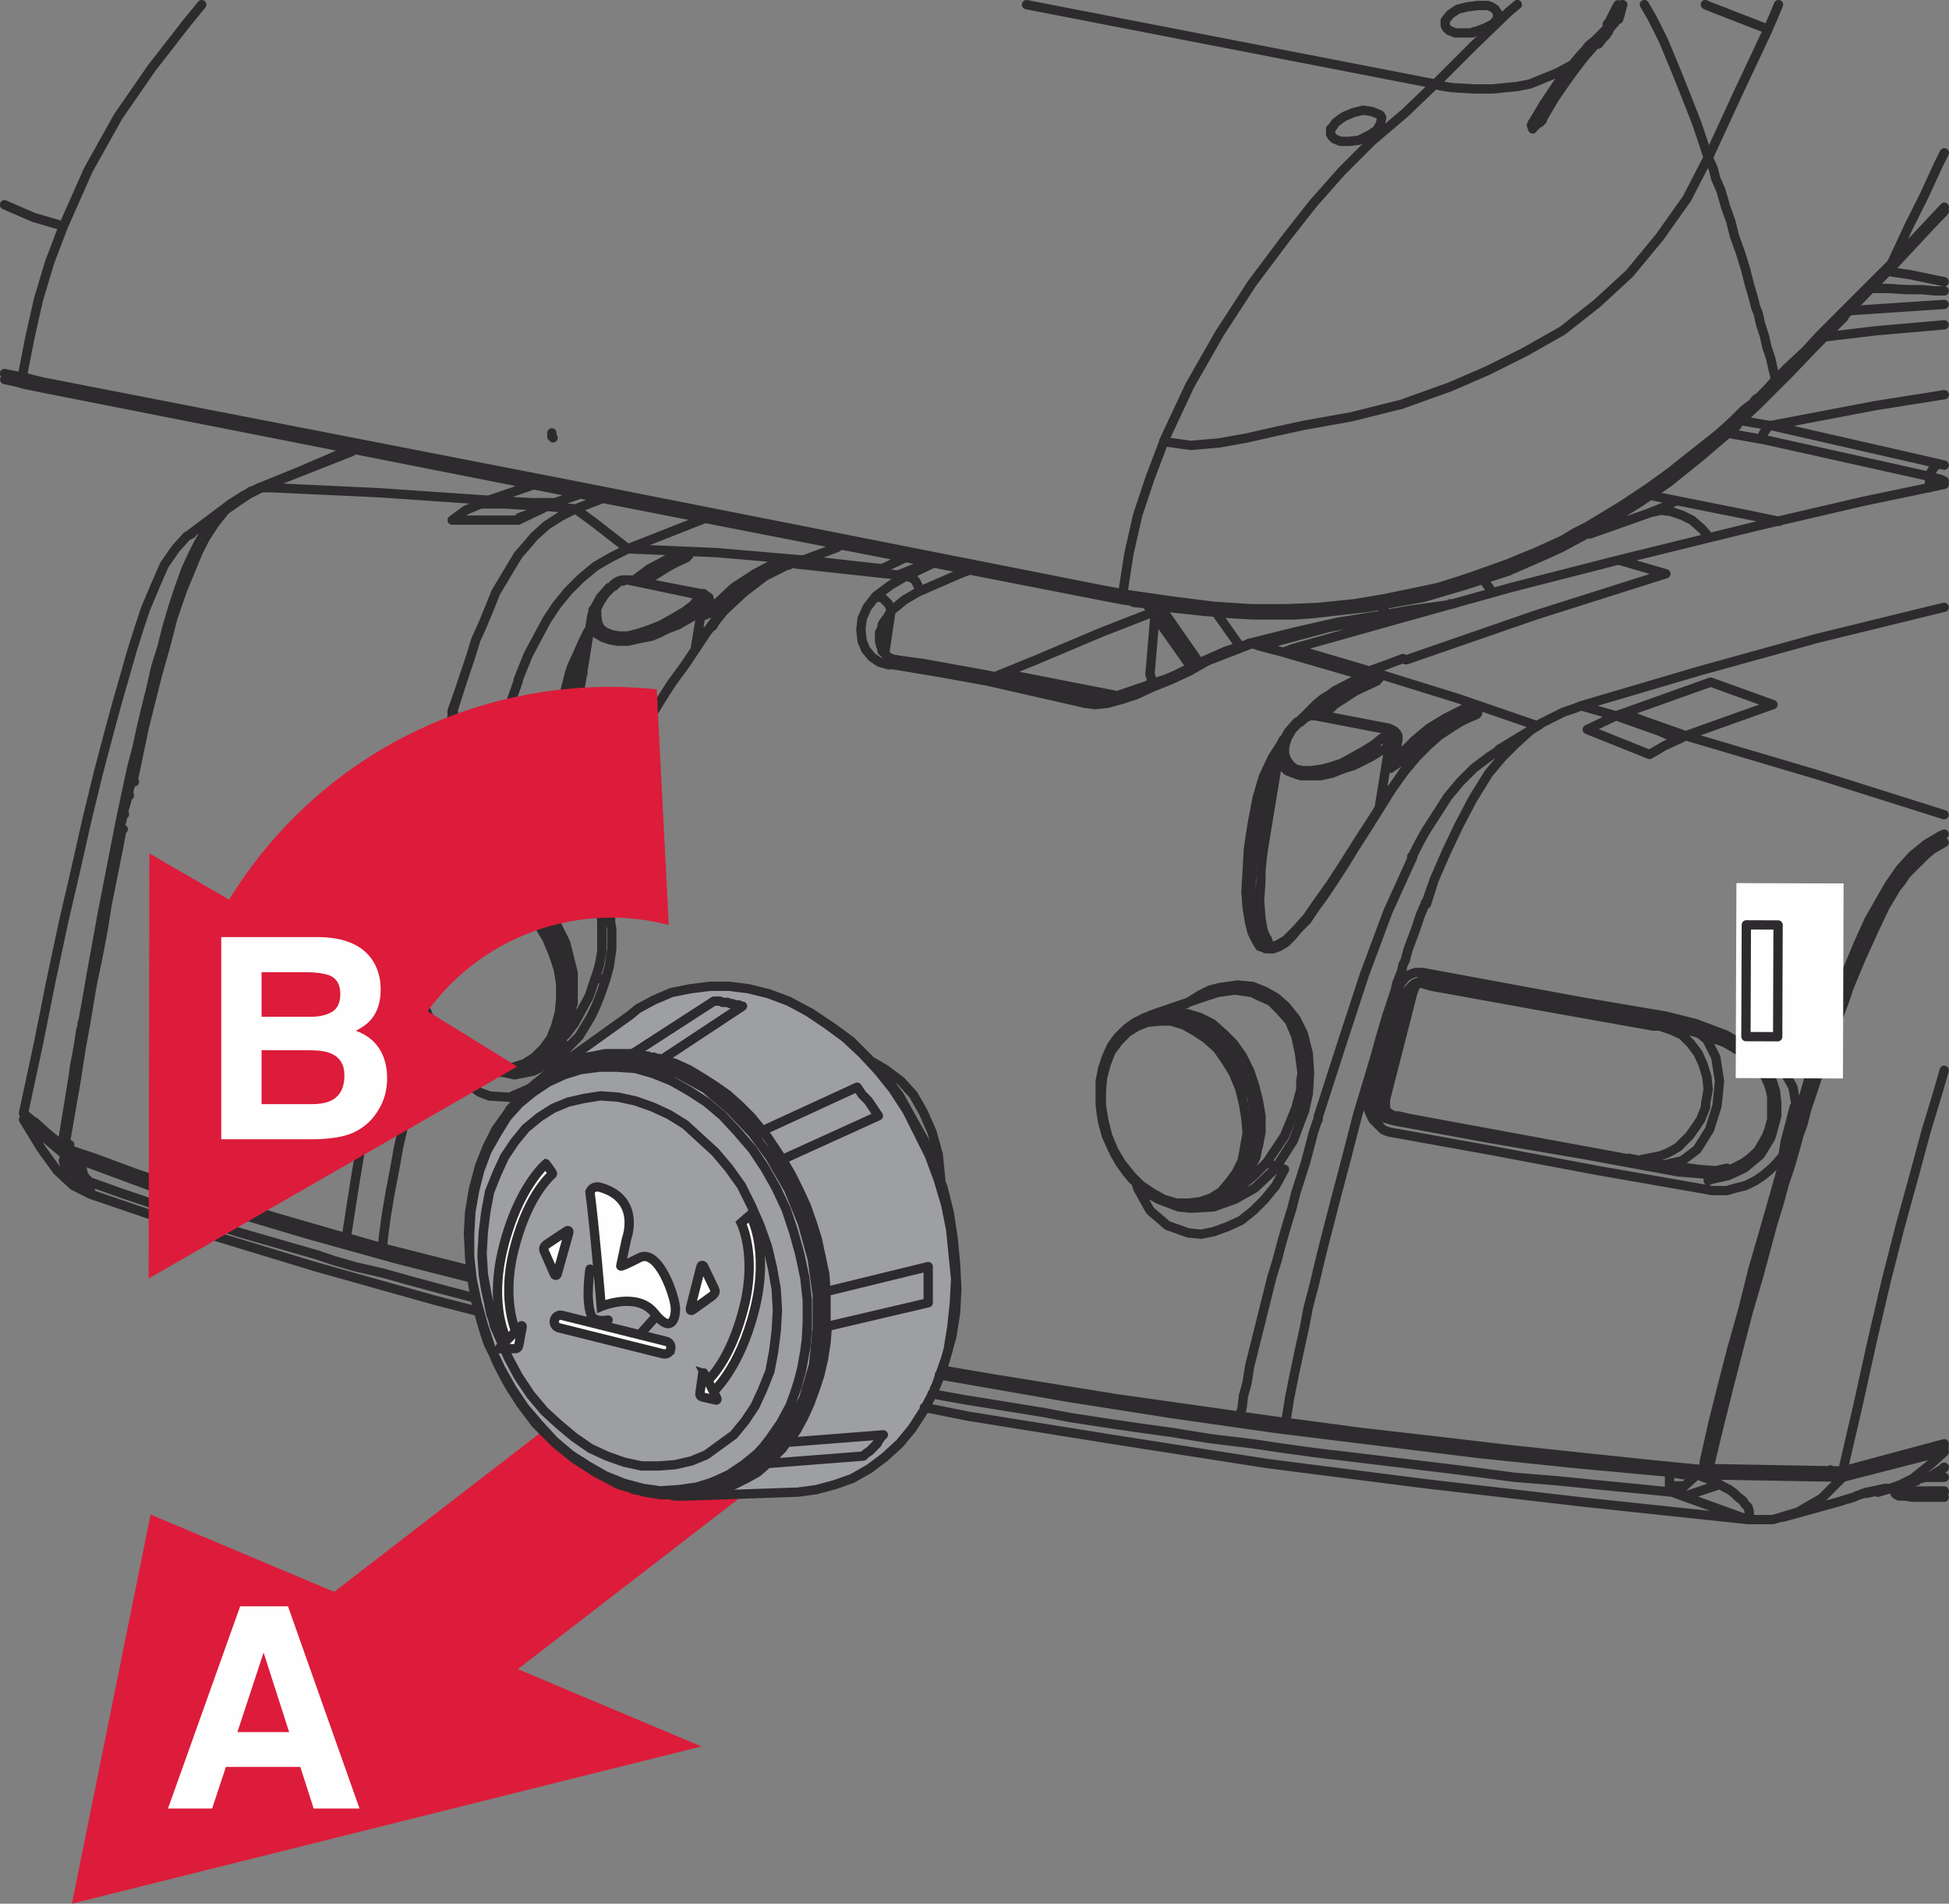 <?xml version="1.0" encoding="UTF-8"?>
<!DOCTYPE svg PUBLIC "-//W3C//DTD SVG 1.1//EN" "http://www.w3.org/Graphics/SVG/1.1/DTD/svg11.dtd">
<!-- Creator: CorelDRAW 2017 -->
<svg xmlns="http://www.w3.org/2000/svg" xml:space="preserve" width="23.844mm" height="23.287mm" version="1.1" style="shape-rendering:geometricPrecision; text-rendering:geometricPrecision; image-rendering:optimizeQuality; fill-rule:evenodd; clip-rule:evenodd"
viewBox="0 0 1476.28 1441.8"
 xmlns:xlink="http://www.w3.org/1999/xlink">
 <rect x="0" y="0" width="1476.28" height="1441.8" fill="#808080" stroke="none"/>
 <defs>
  <style type="text/css">
   <![CDATA[
    .str2 {stroke:#2D2B2D;stroke-width:7.05;stroke-miterlimit:3.864}
    .str1 {stroke:#2D2B2D;stroke-width:7.05;stroke-miterlimit:4}
    .str3 {stroke:#2D2B2D;stroke-width:7.05;stroke-linecap:round;stroke-miterlimit:3.864}
    .str0 {stroke:#2D2B2D;stroke-width:7.05;stroke-linecap:round;stroke-linejoin:round;stroke-miterlimit:10}
    .str4 {stroke:#2D2B2D;stroke-width:7.05;stroke-linecap:round;stroke-linejoin:round;stroke-miterlimit:4}
    .fil2 {fill:none;fill-rule:nonzero}
    .fil3 {fill:#FEFEFE;fill-rule:nonzero}
    .fil1 {fill:#9E9FA1;fill-rule:nonzero}
    .fil0 {fill:#DC1C3A;fill-rule:nonzero}
   ]]>
  </style>
 </defs>
 <g id="Слой_x0020_1">
  <polygon class="fil0" points="253.13,1205.62 521.35,998.71 660.41,1057.24 392.22,1264.15 531.3,1322.71 54.45,1441.8 114.05,1147.08 "/>
  <path class="fil1" d="M483.21 763.96c-124.75,87.76 -149.42,127.23 -117.03,239.74 48.21,130.94 137.23,128.26 161.41,128.37 24.13,0.09 99.1,-1.62 117.95,-12.28 92.9,-46.02 86.32,-183.38 65.75,-229.42 -36.2,-93.77 -104.43,-132.43 -133.24,-138.16 -28.77,-5.79 -37.74,-8.61 -69.37,-0.5 -7.45,1.9 -25.47,12.25 -25.47,12.25z"/>
  <path class="fil2 str0" d="M1075.96 744.16l1.86 0.92 6.62 1.9 10.38 1.86m344.49 384.18l-0.92 -0.96 -0.96 -0.94 0 -0.93 0 -0.97 0 -0.93m0 0l-0.94 0.93 -0.94 0 0 0.97m-149.13 -348.28l6.61 5.66 6.6 13.19 2.84 17.97 -1.89 18.85 -5.66 17.93 -9.44 15.09 -11.34 8.51 -12.25 2.82m11.31 1.89l13.22 1.86 13.21 0.97 8.49 -1.9m-69.85 -6.6l3.78 0.96m-183.11 -33.98l12.28 2.8m194.42 33.07l-3.76 0.94m-97.22 -332.2l-60.42 -20.77 -67.01 -20.8m-324.66 387.94l0 -2.84 -1.9 -18.87 -4.72 -16.99 -6.62 -15.11 -7.53 -13.19 -9.44 -10.38 -11.32 -8.52 -11.33 -6.62m201.01 92.53l0.96 3.76 9.44 16.99 13.21 11.32 16.04 5.68m87.78 -92.5l2.84 -13.21 0.94 -15.09 -0.94 -15.09 -3.78 -15.11 -5.66 -11.34 -7.55 -9.41 -7.56 -6.62 -8.49 -4.74 -9.42 -3.76 -11.36 -0.96 -6.58 0.96 -6.62 0.94 -7.55 1.9 -7.54 3.76 -7.55 4.72 -2.82 1.9m73.59 -200.1l-1.88 3.78m62.32 -51.9l-21.71 11.29 -3.8 2.86 -4.72 2.84 -4.7 3.73 -3.8 3.78 -3.75 3.8 -6.62 6.58m76.47 25.51l-0.97 -2.84 -1.88 -0.97m-54.76 -26.41l8.52 -8.47 16 -10.42 16.08 -7.52m267.09 369.94l0.96 0 9.44 -4.69m0 0l3.78 -2.84m-364.32 -167.05l0.93 2.84m-12.25 167.05l0.92 -2.84 3.78 -10.4 1.9 -10.35 0 -12.28 -1.9 -11.31 -2.82 -11.34 -3.78 -11.31 -5.65 -11.34 -6.62 -9.44 -7.56 -7.56 -8.48 -7.53 -9.44 -4.74 -9.45 -2.86 -9.44 -1.83 -8.49 0.94 -9.44 1.85 -0.94 0.94m88.72 110.46l-10.4 10.38 -10.38 8.52 -1.9 0m-20.75 -145.38l5.65 -1.86 13.22 -1.9 6.61 0.92 6.62 0.98 5.64 2.79 8.49 3.78 6.62 6.62 7.53 8.49 4.74 11.31 2.82 13.24 1.93 15.09 -0.98 5.68 0 6.58 -1.88 6.64 -1.88 7.52m95.34 -96.26l-0.94 0 -4.74 1.88 -4.72 4.74 -1.9 3.76m-98.16 131.18l-16.03 15.11 -15.11 8.49 -16.04 5.68 -16.05 0.92 -2.84 -0.92m67.97 -340.73l-1.9 2.82 -5.66 13.21 -4.72 17 -2.84 13.21 -2.82 16.05 -0.96 13.24 -0.92 5.63m104.78 -56.61l0.92 0m-84.94 -29.29l0 0.97 0 2.84 0 2.82 1.88 4.7 3.8 3.8 4.69 1.88 5.66 1.9 6.62 0 8.48 0 8.52 -1.9 9.44 -3.73 6.62 -1.94 5.65 -2.8 7.53 -3.78 4.74 -2.84 2.82 -1.9 2.84 -0.93 1.88 -1.9 1.88 -0.9m-82.1 -0.96l-0.93 2.82m83.04 -1.86l-7.51 46.22m-60.44 -64.19l-0.93 0 -0.94 0.98m127.43 -7.56l-0.96 4.72m-52.86 27.37l0 2.82 -2.8 6.64m2.8 -19.83l1.9 -0.97 0.93 -0.93m-8.49 -7.56l0.96 -0.96 0.92 0m-55.67 -9.42l0.96 -0.93 0.94 0m-613.5 114.19l0.93 -0.94 10.38 -5.63 9.44 -3.8 9.46 -0.93 8.49 0.93 9.44 2.84 9.44 5.66 2.82 2.82 2.84 3.78 2.84 3.8 4.72 7.53 2.84 7.55 0.94 1.88 0.93 3.76 1.88 7.55 0 5.68 0.93 5.66 0 6.62 0 3.78 0 4.7 -1.88 13.24 -2.82 10.37m-87.81 87.76l-7.53 -2.82 -6.59 -4.72 -6.62 -6.62 -4.7 -8.48 -3.82 -9.44 -1.86 -4.74m61.36 31.14l-15.12 6.62 -15.11 -0.96m58.54 -35.84l-13.22 18.87m183.11 -387.91l0.93 0 0 0.93 -1.89 0.96m-10.36 -0.96l1.86 -0.93 2.86 0m-53.82 32.08l1.9 1.9m-20.75 -36.83l-14.17 6.62 -13.21 8.48 -3.78 3.8m-8.47 -1.89l11.31 -8.48 17.93 -9.46m-64.19 56.64l0.96 -0.96m34.93 83.06l-4.72 8.47 -2.84 3.8 -2.82 3.76 -2.84 3.76 -1.9 3.8 -2.84 3.78 -4.69 5.68 -4.72 5.66 -2.84 2.82 -1.9 1.88 -3.78 3.78 -4.72 4.74 -1.88 0.9 -1.88 0.96 -1.88 0.98 -1.9 0 -2.84 0 -1.9 0 -1.88 -0.98 -0.94 -2.82 -1.88 -0.94 -0.94 -4.69 -1.9 -4.74 0 -4.69 -0.96 -5.7 0 -7.51 0 -7.58 0.96 -13.19 0.94 -10.42 1.9 -8.48 0.94 -6.62 3.75 -15.09 2.84 -11.31 1.9 -5.68 4.72 -10.35 3.78 -8.52 3.76 -7.53m542.71 66.07l-0.94 0 -0.92 0m48.12 -29.29l-4.72 2.84 -3.78 1.9 -6.59 2.82 -6.62 3.8 -3.78 2.84 -4.72 3.73 -3.8 2.84 -4.7 3.8 -1.9 1.88m40.61 -26.45l-0.94 4.74m83.05 21.71l0.93 0 -0.93 -0.94 -0.94 -0.94 -0.94 0 -0.96 0 -0.94 0 -1.88 0 -0.94 0.94m-68.91 -24.53l0.96 0 0.94 0m-131.2 -14.2l0 -0.93 1.88 0 0.96 0m-85.88 28.35l-0.96 0 -1.9 0 -1.86 0.93 -1.9 2.8m219.93 -16.95l-0.96 -0.98 -0.94 0 0 -0.94 -0.96 0 -0.94 0 -0.93 0 -0.94 0.94 -1.88 0m-88.75 -27.37l1.9 0 0.96 0m-275.6 16.05l1.88 -2.84 1.88 -0.94 1.9 0m269.94 -12.28l40.56 -10.37 40.61 -7.56 42.46 -7.56 16.99 -2.79m-422.84 19.81l0.94 -0.93 0 -0.96 0.93 -1.9 0 -1.86 0.97 -1.9 2.84 -3.78 2.82 -4.7m0 0l-4.72 32.08m-236.9 267.11l0.94 -1.9 0 -11.36 0 -12.25 -2.84 -11.31 -2.84 -11.32 -5.63 -11.36 -5.68 -9.42 -7.56 -9.45 -8.47 -7.52 -8.5 -5.7 -9.44 -3.78 -9.44 -2.79 -9.45 0 -8.48 1.86 -6.62 2.82m50.98 -17.94l3.78 -1.83 8.48 -0.96 8.49 0 8.5 2.79 3.78 2.87 4.72 2.82 7.53 9.44 3.78 6.62 2.84 7.55 2.82 8.48 0.96 9.45 0 22.65 -1.88 10.35 -2.84 9.45m-69.85 71.75l8.5 1.88 14.17 -2.82 13.19 -6.64 12.28 -10.35m267.11 -346.42l30.21 -13.19 7.53 -2.87m-306.75 117.06l-0.94 3.78 -0.94 6.62 -0.93 6.58 0 0.96m19.81 -77.41l-1.88 3.8 -4.72 12.28 -3.78 10.4 -2.84 10.38 -1.88 12.25 -1.9 6.62m99.12 -53.82l4.69 -28.29m-83.04 3.73l0 3.8 0 2.84 0.93 1.86 2.84 4.76 4.72 2.84 5.66 1.86 5.68 0.94 7.53 0 8.49 -1.9 9.46 -1.88 6.59 -2.82 5.66 -2.84 7.56 -2.82 6.61 -3.8 6.6 -3.78 4.69 -2.8m-82.1 -0.98l0 0.98 0 0.94m12.28 -17.94l0.94 -0.98 0.93 0m244.46 -18.85l-21.71 10.38m-146.3 37.76l2.84 -4.74m48.14 -40.56l-0.96 1.9m882.91 -78.61l-3.24 -0.72m-128.37 -29.22l79.29 -15.11 52.32 -8.29m-931.97 161.2l-0.96 0 -0.94 -0.93 -0.94 0 0 -0.96m-0.92 1.89l0 0.94 -2.86 4.7m-2.84 -16.04l-0.93 0 -0.94 0.96m8.49 6.6l-0.92 0.94 -1.9 0.96m-57.57 -19.83l-0.94 0 -0.96 0m35.87 -15.09l-5.66 2.84 -5.66 2.8 -5.65 3.78 -4.74 3.78 -5.66 2.84m27.37 -16.03l0 1.88m-46.24 16.05l0.94 0 0.94 0m130.24 -14.2l-0.92 -0.9 -0.97 0 -0.93 0.9 -0.94 0 -1.88 0.98 -0.97 0m-70.77 -6.62l-0.96 0m0 0l-0.93 0 -0.97 0 -0.93 0 -1.86 0.94 -0.96 0.96 -0.97 0 -0.93 0m806.98 -105.72l22.65 3.78m-921.19 58.49l17.01 -5.66m-34 -7.55l-33.03 11.36m-170.81 -10.4l67.02 -26.43 2.82 -1.88m-155.73 185.94l4.72 -20.77 4.69 -15.11 3.8 -15.11 4.72 -16.01 4.72 -14.2 4.72 -13.22 5.66 -12.27 3.78 -7.52 3.78 -6.62 1.9 -2.82 2.82 -4.74 3.78 -4.7 4.72 -4.74 3.78 -3.78 3.78 -2.84m19.81 -11.29l0.93 0 2.87 -0.94m1262.84 0l0.92 -8.49m10.8 3.26l-3.24 -1.39 -7.56 -1.88m-153.83 -33.03l26.43 4.69m-1138.28 36.83l-0.94 0.94m510.63 685.21l26.43 4.72 29.27 4.72 29.22 4.74 19.83 3.76 24.55 3.78 25.47 3.78 27.39 3.78 29.27 4.74 31.14 3.73 25.47 3.78 20.77 2.84 15.11 1.9m285.96 14.15l0.93 -3.78m88.72 4.72l0.94 -3.78m-376.56 -31.15l0 2.84m252.91 25.47l-0.92 2.84m210.87 -13.67l-9.84 8.95 -14.15 11.34 -9.46 4.69 -10.38 3.78m0 -0.94l0.94 0 -0.94 0 -0.93 0m-29.27 -11.31l0 -2.84m-106.63 0l0 2.84m-350.18 -42.49l0 2.84m530.84 42.44l-7.96 0 -6.59 0m-1216.61 -167.96l11.32 3.75 16.05 4.72 20.75 4.74 23.61 6.58 24.52 6.62 21.71 5.68m-66.08 -33.98l0 -2.82m-52.83 -11.32l0.93 -2.84m-170.85 -51.92l0.96 -2.84m-17.93 -3.78l0 -2.84m-0.94 -3.74l-0.93 5.64m864.53 39.64l8.49 -3.78 7.55 -5.63 5.66 -6.62 5.68 -8.52 3.76 -10.37 1.88 -10.36 0.96 -11.36 0 -11.34 -1.88 -12.23 -3.8 -11.36 -4.7 -11.31 -6.62 -9.44 -6.62 -9.44 -8.48 -7.56 -8.49 -6.59 -9.45 -4.74 -9.42 -2.84m0 0l-9.45 -0.96 -8.48 0.96m-475.7 41.54l7.53 -3.78 7.56 -5.68 6.62 -6.58 4.72 -8.52 3.76 -10.35 2.84 -10.4 0.94 -11.34 -0.94 -11.32 -1.9 -12.27 -3.75 -11.34 -4.74 -11.32 -5.66 -9.44 -7.53 -9.45 -8.49 -7.53 -8.49 -6.62 -8.5 -4.72 -9.44 -2.84m0 0l-9.45 -0.93 -9.42 0.93m167.07 466.28l7.56 -0.96 9.44 -0.94 9.42 -2.84 9.44 -3.78 9.44 -4.69 8.49 -4.72 7.58 -6.62m-101.94 -310.51l-10.4 0 -10.38 0 -9.46 1.88 -10.37 1.85 -9.44 3.8 -8.5 4.72 -8.49 5.66 -0.92 0m-38.73 181.22l1.9 7.53m137.78 127.43l7.58 0.96 12.26 -1.9 13.21 -2.84 7.55 -2.82 8.5 -3.76 5.65 -3.8 6.6 -3.78 7.58 -5.66m-102.92 -310.51l-20.73 0.94 -18.89 3.76 -18.9 8.52 -14.15 9.41m644.65 -355.83l-4.72 -5.63m-137.78 43.4l-30.23 -44.36m417.19 -50.96l-5.66 -6.62 -7.55 -6.59 -7.56 -3.78 -8.49 -2.84 -7.53 -0.96 -8.5 1.9m-354.89 379.39l9.45 2.86 9.44 4.74 8.48 5.66 7.56 8.47 7.55 8.52 5.66 10.38 5.68 11.31 2.82 11.34 1.88 11.32 0.94 12.27 -0.94 11.34 -1.88 10.38 -4.72 9.41 -4.74 8.52 -6.59 7.56 -7.54 5.65 -7.55 3.78m-552.15 -239.74l-9.45 0 -8.48 0.94 -8.52 2.84 -7.52 4.72 -6.61 6.6 -4.72 7.55 -4.7 9.44 -2.86 10.4 -0.94 10.36 0 11.31 1.88 11.36 3.78 11.32 4.72 11.31 5.68 9.46 6.6 9.44 7.55 7.55 8.49 5.63 9.44 4.74 8.48 2.84 9.46 0 8.48 -0.94 8.54 -2.84 7.51 -4.74 6.62 -6.58 5.66 -7.58 3.78 -9.42 2.82 -10.37 0.97 -10.4 0 -11.34 -1.9 -11.33 -3.76 -11.32 -4.74 -11.31 -5.63 -9.46 -6.62 -9.44 -7.55 -7.55 -8.48 -5.64 -9.46 -4.74 -8.49 -2.82m24.55 139.7l3.78 -0.97 0.96 0m-44.39 -143.48l-4.72 1.88m3.78 -1.88l4.72 -0.93 8.48 -0.92 9.45 0.92m0 0l9.44 2.82 9.42 4.76 8.51 5.65 8.5 8.5 6.59 8.49 6.59 10.35 4.72 11.36 3.8 11.34 1.88 11.29 0 12.28 -0.94 11.34 -1.9 10.38 -3.78 9.45 -5.66 8.45 -5.66 7.58 -7.53 5.65 -8.52 3.78m77.41 -40.61l5.66 -4.69 12.25 -6.62 13.24 -5.63 14.15 -2.84 15.09 -1.9 14.15 0 15.11 1.9 15.09 3.76 15.09 5.66 14.17 7.58 14.15 9.44 14.15 10.35 13.22 12.3 12.27 13.22 11.32 14.13 10.4 16.05 8.49 16.97 8.49 17.01 6.6 17.93 5.66 18.87 3.78 18.87 1.9 18.87 1.9 18.9m0 0l-0.97 17.93 -1.88 17.91 -2.86 17.93 -4.7 16.05 -6.61 16.08 -7.54 14.15 -8.51 13.19 -9.42 11.32 -11.34 10.38 -11.34 8.51 -13.21 7.56 -13.21 4.69 -14.15 3.78 -14.15 1.9 -2.82 0m-19.84 -21.71l72.67 -5.66m0 0l1.9 -1.9 2.82 -1.88 1.9 -1.9 1.86 -1.88 1.9 -1.9 0.96 -1.88 1.88 -2.84 1.9 -1.9m0 0l-72.67 5.68m0 0l6.59 -8.49 5.66 -10.38 4.72 -10.4 3.78 -10.35 3.78 -11.34 2.82 -12.28 1.9 -12.25 0.94 -12.3m0 0l76.45 -17.91m0 0l0 -6.62 0 -6.59 0 -14.18m0 0l-77.39 18.9m0 0l-0.96 -13.21 -2.79 -13.19 -2.87 -13.26 -3.78 -12.26 -4.69 -13.21 -5.66 -12.25 -5.68 -11.34 -6.6 -11.34m0 0l72.67 -33.03m0 0l-1.9 -2.84 -1.88 -2.84 -1.9 -2.8 -1.88 -2.84 -1.88 -1.88 -2.84 -2.84 -1.88 -2.86 -1.9 -2.82m0 0l-71.73 33.03m0 0l-8.49 -10.38 -8.49 -8.49 -9.44 -8.48 -9.44 -6.62 -10.38 -6.62 -9.46 -5.66 -10.37 -4.72 -10.38 -2.84m0 0l61.35 -40.56m0 0l-1.89 0 -0.94 -0.97 -1.88 0 -0.96 0 -1.88 -0.93 -0.94 0 -0.94 0 -1.89 -0.97m0 0l-0.94 0 -1.9 0 -0.94 0 -1.88 -0.93 -0.94 0 -0.94 0 -1.89 0 -0.94 0m0 0l-61.36 39.66m7.56 5.63l-1.88 0m7.53 1.9l-5.66 -1.9m83.06 54.74l-17 -17.91 -18.89 -16.05 -20.77 -11.31 -20.75 -7.56m90.6 70.79l-13.19 -17.96m49.05 122.71l-3.78 -27.35 -7.53 -27.39 -10.4 -25.47 -14.15 -24.55m35.86 111.39l0 -6.64m0 18.9l0 -12.26m0 18.83l0 -6.57m-35.86 100.97l14.15 -19.81 11.34 -21.71 7.53 -25.47 2.84 -27.42m-46.24 103.84l10.38 -9.44m-83.05 31.17l19.83 0 18.85 -3.8 17.93 -6.58 16.05 -11.36m-82.12 19.84l9.45 1.9m-9.45 -1.9l-1.88 -0.97 -1.88 -1.88m50.02 -3.78l4.72 -1.86 10.37 -3.8 10.4 -6.59 7.56 -6.64 6.59 -6.58 6.6 -8.47 8.49 -12.3 7.56 -14.17 3.78 -11.29 3.76 -12.3 2.86 -16.03 1.88 -14.15 0 -16.05m-236.9 11.31l3.78 8.52 6.6 15.09 7.55 14.15 9.44 14.15 10.38 12.3 11.31 10.35 11.34 9.44 12.28 8.49 12.28 5.68 13.21 4.7 13.21 2.84 13.19 0 12.28 -0.96 12.27 -2.82 11.32 -4.69 10.4 -7.58 10.4 -7.56 8.48 -10.35 7.55 -11.34 5.66 -12.25 5.66 -14.18 2.84 -15.09 1.9 -15.12 0.94 -16.05m0 0l-0.94 -16 -2.84 -16.05 -3.78 -16.05 -5.65 -16.05 -6.62 -15.09 -7.53 -15.09 -9.46 -13.23 -10.37 -12.25 -11.34 -10.38 -11.32 -10.38 -12.27 -7.58 -12.25 -5.66 -13.22 -4.69 -13.21 -2.84 -13.21 -0.96 -12.28 1.92 -12.28 2.82 -11.31 4.69 -10.38 6.62 -10.4 8.49 -8.49 10.4 -7.56 11.32 -5.66 12.3 -5.68 14.11 -2.82 15.14 -1.88 15.09 -0.96 16.04 0.96 16.05 2.84 16.03 3.76 16.05m111.37 -193.5l-1.88 -0.93m0 0l-5.66 -0.97m0 0l-20.77 0 -19.83 3.8 -18.87 7.56 -17 12.25m0 0l-12.27 13.21m0 0l-0.92 0.94m87.76 286l5.66 2.82m0 0l10.38 1.9m-5.63 -326.59l-0.97 0m92.5 52.86l-16.99 -18.87 -18.87 -15.09 -19.81 -11.31 -20.77 -8.52m92.5 75.5l-1.9 -2.82 -1.88 -2.84 -1.88 -2.82 -1.9 -2.82 -1.9 -2.86 -1.88 -2.84 -2.82 -2.84 -1.9 -1.88m48.12 121.77l-1.88 -17.93 -3.78 -16.05 -4.69 -17.94 -3.78 -9.44 -4.74 -11.33 -3.78 -8.48 -4.72 -9.46 -5.66 -9.44m33.98 126.47l0 -13.19 0 -6.64 0 -6.58m-30.21 114.19l8.5 -12.25 6.62 -12.28 5.63 -15.09 2.84 -8.52 2.87 -11.31 0.92 -7.56 1.88 -10.38 0.96 -10.4m-44.36 103.84l1.88 -1.9 1.9 -1.9 1.9 -1.86 1.88 -1.9 1.88 -1.88 1.9 -1.9 1.88 -2.84 1.9 -1.88m-84.97 39.67l0.93 0m-106.65 -311.49l-0.94 0.94m73.61 -23.57l1.9 0 0.96 0.94 1.88 0 0.93 0 1.9 0 0.94 0 0.96 0.94 1.86 0m10.4 2.82l-0.96 -0.97 -1.86 0 -0.96 0 -0.96 -0.93 -1.88 0 -0.93 0 -1.9 -0.92 -0.94 0m-8.48 9.44l-14.17 -0.94 -13.19 0 -14.18 1.88 -12.27 3.78 -12.25 5.65 -11.32 7.56 -10.41 8.48 -9.42 10.4 -7.56 12.25 -7.53 13.21 -5.68 15.12 -3.78 15.11 -2.82 16.05 -0.96 16.99 0 17 1.89 16.97 3.78 17.93 4.72 17 5.65 16.97 7.54 16.07 8.49 15.09 9.48 14.15 11.31 13.19 11.29 12.27 12.3 10.4 13.19 8.47 13.24 7.56 14.15 5.66 14.15 3.78 13.21 1.88 14.15 -0.93 13.22 -1.88 12.25 -3.75 12.27 -5.68 11.34 -7.58 10.38 -8.48 9.44 -10.37 8.49 -12.28 6.62 -13.21 5.66 -15.09 3.78 -15.09 2.84 -16.05 0.93 -17.02 0 -16.99 -1.88 -16.95 -3.8 -17.96 -4.69 -16.97 -5.68 -17.03 -7.53 -16.01 -8.49 -15.11 -9.44 -14.15 -11.34 -13.22 -11.34 -12.25 -12.27 -10.37 -13.22 -8.52 -13.19 -7.52 -14.15 -5.68 -13.22 -3.78m-50.04 2.84l0.96 0 5.66 -1.9 8.48 -1.88 9.45 -0.94 8.5 0 8.49 0.94 8.49 0.94m-63.23 8.51l1.86 -0.96 5.68 -2.84 4.72 -0.94m147.24 43.4l-0.94 0m49.08 148.17l0.94 0m-126.47 -201.97l0.94 0m112.31 -35.84l2.82 1.85 14.17 9.46 14.15 10.38 13.22 13.19 12.27 13.24 11.34 15.09 9.42 17 9.45 16.99 7.53 17.94 6.62 17.93 4.72 18.89 2.84 18.85 1.9 19.83 0.92 18.9 -0.92 17.91 -2.84 17.96 -4.74 16.97 -5.66 16.05 -0.96 2.82m-230.28 -250.09l-0.96 0m-59.43 -466.28l-0.94 -0.93 0 -0.97 0 -1.86m921.15 -305.78l3.8 -8.52 4.19 -10.08m88.31 196.02l0 -0.94 -0.96 -0.96m-140.62 -78.33l-8.49 -25.51 -8.49 -21.67 -7.54 -18.87 -9.45 -22.67 -8.48 -16.99 -5.89 -10.08m-53.58 45.01l-12.25 6.62 -20.79 8.49 -9.42 1.88 -9.44 0.94 -9.45 0.96 -13.19 0 -17.01 -0.96 -6.6 -0.94 -4.72 -0.96 -1.9 -0.92m224.64 255.75l0.94 0 0.94 0.96 0 0.94 0.94 0 0.96 0.96m-459.67 128.36l0 1.86 0.96 0.94 0 0.96 0.96 0.94m433.87 -451.79l1.22 0.64 21.69 8.47 24.52 9.49m5.68 265.2l0.97 0.94 0.92 0.96 0.94 0.92m49.1 -50.02l-0.94 -0.93 -0.96 -1.88m-38.7 44.34l-0.92 -0.94 -1.88 -1.86m80.2 -77.41l0 -0.97 -0.92 -0.93m-345.48 -135.9l28.33 -28.33 27.37 -26.43 6.48 -5.36m68.09 15.76l0 -0.96 0.94 -0.94 1.9 -0.94 1.88 0 0.94 -0.93m-62.27 77.36l0.94 -0.92 1.86 -0.94 0.96 -0.94 1.88 0 1.88 0m-332.2 361.47l0 -0.92 -0.97 -0.96 0 -0.92 0 -0.98 0 -0.92m-802.26 -152.89l0 -0.94 -0.94 0 0 -0.96 0 -0.94 0 -0.96 0 -0.92m-20.77 -4.74l0 1.88 0 0.96 0 0.94 0.94 0.96m4.72 -3.8l0 2.84 0 0.96 0.94 0.92 0.96 0.96m244.46 646.51l26.41 7.55m-27.37 -7.55l0.96 0m80.22 -398.29l-5.65 19.83 -4.74 17 -3.78 16.03 -4.72 19.83 -4.72 18.87 -4.72 21.73 -4.7 23.59 -6.61 31.11 -6.62 33.04 -8.48 43.4 -5.66 30.25 -7.55 41.5 -6.62 39.64 -6.62 42.46m80.22 -399.23l0.96 0.94m4.72 -17l-5.68 16.05m93.44 -152.89l-11.31 5.65 -10.4 6.64 -9.44 8.45 -5.65 6.64 -6.6 7.54 -5.68 9.41 -5.66 9.46 -5.65 9.41 -5.68 14.2 -4.72 11.31 -4.7 10.38 -3.78 12.3 -3.78 11.29 -4.72 14.15m110.44 219.93l-0.96 0 -0.94 0 -1.9 -0.96 -1.88 0 -0.94 -0.94 -0.94 0m-349.21 -148.17l-0.96 -0.94m37.76 -145.38l-7.55 21.74 -5.63 21.69 -6.64 23.59 -9.44 37.76 -8.49 40.6m97.22 -221.8l-9.44 4.74 -8.48 5.63 -9.45 6.62 -7.56 9.42 -7.53 11.36 -5.68 11.32 -11.32 27.34m67.02 -76.42l-7.56 0m171.77 9.45l-83.05 -5.68 -81.16 -3.78m158.55 12.25l5.66 -2.8m-27.37 15.09l10.4 -7.56 11.32 -4.74m28.33 12.3l-50.04 0m71.73 -10.4l-21.69 10.4m43.4 -8.49l-21.71 -1.9m-71.73 156.69l5.68 -17.96m-4.72 17l-0.96 0.96m-270.86 336.94l33.03 12.27 34.93 11.34 38.68 12.28 41.54 12.25 42.46 12.25m-213.29 -67.93l22.65 7.54m-21.73 -14.15l0 2.84 -0.92 3.78m43.4 -241.63l-2.82 15.11 -3.78 18.87 -4.72 23.59 -2.84 17.93 -3.76 19.83 -4.72 22.65 -4.74 28.28 -3.78 20.8 -3.78 24.52 -3.76 21.71 -3.8 21.71m42.49 -235.02l0.96 0m329.38 161.41l0.93 0 0.97 0 0.93 0.94 0.94 0 0.96 0.92 0.94 0.96 0.96 0.94 0 0.96m245.37 -331.28l10.38 -8.49 11.34 -6.64m-268.99 97.24l0 3.76m108.51 -70.77l-0.93 0 0 0.93m-85.89 -15.09l-0.93 2.79m248.23 -18.87l-0.94 -3.75 -0.94 -1.88 -0.96 -1.9 -1.88 -1.88 -1.88 -0.96 -3.8 -0.94m-222.73 8.48l-4.72 4.74 -3.8 5.68 -2.82 5.66 0 5.63 0.94 5.7 1.88 3.76 3.8 2.84 4.72 1.86 5.66 0.97 6.59 0 7.56 -1.9 8.49 -2.8 9.44 -3.78 8.49 -4.74 9.46 -5.63 7.53 -5.68m4.72 5.68l-0.96 -1.9 -0.92 -1.88 -1.89 -0.96 -0.94 -0.94m2.84 -6.6l-53.82 -11.33m53.82 11.33l0.92 0 0.96 0 0 0.92 0 0.96 -0.96 1.9m-3.76 2.82l0 -0.94 0.94 0 0.93 -0.94 0.96 -0.93 0.92 0m-66.99 -9.48l0.94 -0.92 0.93 0 0 -0.94 0.94 0 0 -0.94 0.94 0m8.49 -2.84l-0.94 0 -0.93 0 -0.94 0 -0.94 0.93 -2.84 0 -1.9 1.9m131.2 -15.11l-0.96 0m-6.6 1.9l-5.65 2.82 -5.66 2.82 -6.62 2.84 -8.49 5.68 -9.44 7.55 -11.32 10.38m-12.27 1.9l3.76 -3.78m-0.94 6.58l0.94 -6.58m-0.94 6.58l2.84 -0.94 2.82 -0.92 2.86 -1.93m0.93 -0.92l-0.93 0.92m137.78 -26.41l23.61 -9.44m-35.89 4.74l-5.68 2.79m23.61 -11.31l-17.94 8.52m-137.8 23.59l0.96 0 0.94 0.93 0.93 0.94 0.94 0 0 0.94 0.94 0.94 0 0.96m934.4 -107.62l-128.34 -29.24m-807 143.44l6.62 -5.64m-2.84 -1.89l0 0.96 -0.93 0.93m3.78 0l0.94 0.94 0.96 0.92m0.93 -0.92l0 -0.94 -0.93 0 0 -0.93 -0.96 0 -0.94 0m50.01 -30.21l-0.96 -0.98 0 -0.92 -0.93 0 -0.92 -0.94m80.2 4.74l-59.43 -6.64m-67.97 35.89l0 -0.93m67.97 -34.95l25.47 -9.45m0 0l-1.9 0m0 0l5.68 -1.84m-104.78 -20.79l0 0.94 -57.57 22.65m924.95 -180.28l72.16 -4.8m-963.12 190.76l0.94 0.94 0.94 0.94 0 0.93m-168.95 116.11l0 -1.9m93.44 -152.89l19.83 -7.58m974.05 -172.71l3.75 0.97 13.22 1.88m0 0l17.95 3.76 7.94 1.59m0 32.67l-51.36 4.47 -39.66 4.72m-953.25 308.63l4.72 -33.03m-18.9 -147.26l-16.03 -0.94 -17 -0.96 -16.99 0m50.01 1.9l5.66 -2.84m-221.78 -11.31l0.94 -0.96m-107.58 258.63l0.92 0.94m-43.4 241.63l0 -0.93m0 0l-0.94 0 -0.93 -0.98m0 0l0.93 -0.9 0 -0.96 0 -0.96 0 -3.78m0 0l6.6 -40.61 0.93 -5.63 0.97 -7.55 1.85 -9.44 1.9 -11.34 0.94 -6.58 0.94 -1.9 0 -0.94 0 -0.96 0 -0.94 0.96 -2.84 0.94 -5.63 1.9 -10.4 3.78 -21.69 7.53 -41.56 14.17 -72.64 2.82 -13.24 2.82 -13.19 2.84 -13.21 3.78 -14.18 2.84 -13.19 3.76 -16.07 2.84 -11.32m74.55 -151.93l1.9 -1.9 2.84 -0.93m-17.93 10.35l4.72 -2.8 5.66 -3.78m7.55 -3.78l1.88 -0.97m-93.44 220.87l-0.94 0m0 0l-1.88 5.68 -0.96 5.63m0 0l-1.88 6.62 -1.88 6.62m0 0l-0.96 5.63 -1.86 5.68m0 0l0.93 0m-73.65 216.13l29.29 24.53m94.38 -461.52l-8.49 9.44 -8.5 12.25 -6.61 15.14 -7.56 17.93 -4.72 14.15 -5.66 17.93 -5.65 19.79 -5.68 19.83 -5.65 20.79 -8.48 32.07 -8.49 34.95 -8.52 37.74 -9.42 40.6 -9.45 44.34 -9.44 47.2 -11.34 52.83m127.43 -438.87l-3.76 1.88m278.4 -25.49l-16.99 0 -16.95 -0.94 -16.07 -0.92m38.7 7.53l-15.11 5.66m-299.17 224.63l-0.94 -0.92m3.76 -13.24l0.96 0m1363.82 -241.6l0.97 -3.8 1.89 -2.82 1.86 -1.9 2.84 -0.94m-7.56 9.46l-127.4 -28.33m0 0l0.93 -3.8 1.9 -2.8 1.88 -2.84 1.9 -0.93m-1142.06 46.22l-2.84 0.96m674.86 141.6l0.94 1.84 0 0.93 0 0.97 0.93 0.98 0.97 0.92 0.93 0 0.94 0m-0.94 -50.04l-3.78 44.41m524.78 607.82l76.85 -19.7m-76.85 19.7l-110.43 -1.9m0 0l-10.38 0 -10.4 -1.88m0 0l-71.73 -6.62 -72.67 -7.56 -76.45 -9.45 -76.45 -9.42 -79.28 -11.31 -78.35 -12.28 -81.16 -14.17 -16.97 -2.84m0.94 -1.88l35.84 6.62 96.28 15.11 97.2 15.07m0 0l67.97 8.54m0 0l84.95 11.29 84.01 9.46 83.06 7.53m0 0l30.18 2.84m1.9 0l-1.9 0m3.8 0l-1.9 0m1.9 0l89.66 0.93m0 0l3.75 0 3.78 0 2.84 -0.93 2.84 0m74.01 -19.91l-74.01 19.91m-388.88 -14.15l85.89 10.37m0 0l22.67 2.84 28.29 3.78 33.98 2.8 28.33 2.84 29.27 2.84 28.28 2.84m0 0l57.58 20.77m-623.86 -84.97l33.05 6.64 111.35 17.89 115.17 17.96 117.95 15.09 121.77 14.17 124.57 13.22m-59.46 -35.87l0 5.63 0 4.72m1.88 4.74l-0.93 -1.88 -0.94 -2.86m59.46 25.51l18.89 0 18.9 -5.68 17.91 -10.37 16.05 -16.04m-71.75 32.09l0.96 -1.9 0 -3.78 -0.96 -3.78 -1.88 -1.88 -0.94 -0.97 -0.93 -1.85 -3.78 -2.84 -2.84 -2.84 -3.78 -2.82 -3.76 -1.9 -8.5 -4.74 -12.27 -4.7m118.93 17l-9.46 2.84m16.05 -5.68l2.82 0 13.21 -2.82m0 0l1.9 0 0 -0.96m-0.93 0l-13.22 2.84m0 0l-0.96 0 -1.88 0.93 -2.8 0.94 -2.86 0.94 -1.88 0.96m-129.31 -7.56l-0.96 -0.96 -0.92 0 -2.84 0 -5.68 0m20.77 -8.48l-10.38 9.44m0 0l-4.72 2.84 -3.8 0.94m35.89 -5.68l-25.48 8.5m195.78 -21.29l-9.84 6.2 -11.34 2.82m-1382.71 -216.13l-0.94 -9.44m0 0l13.21 4.72 13.22 4.72 14.15 4.72 13.21 4.74 17.93 5.64 15.09 5.68 13.24 3.78 11.31 3.78m0 0l62.29 17.94m-172.72 -46.26l83.06 28.33 86.82 26.41 90.6 25.47 33.04 8.52m-299.19 -103.82l1.88 2.82 2.84 2.84m-4.72 -5.66l-0.96 -4.74 0 -5.64m294.5 88.72l-55.7 -14.15 -67.95 -18.87 -63.23 -18.89 -56.63 -17.94 -50.98 -18.87m-8.48 -5.68l-0.96 -0.93m0.96 0.93l17 6.62m0 0l51.87 17.93 57.62 17.94 60.4 18.89m0 0l52.83 14.15m0 0l63.26 16.04m-294.5 -85.89l-3.78 -0.96 -4.69 -1.9 -3.8 -0.92m0 0l-32.08 -27.37m3.78 -0.94l-3.78 0.94m31.17 21.71l2.82 2.82m-25.49 -22.67l20.8 18.91m5.63 3.76l-0.94 0m373.76 -308.63l6.6 0.96m-6.6 -1.88l0.94 0 4.72 0.92m-413.4 284.1l13.24 21.71 12.25 16.95 12.27 11.36 13.22 6.6m-18.9 -29.25l-0.92 0.92 -0.94 2.86 0.94 3.78 1.88 4.69 0.94 0.94 0 0.96 0.94 0 0 0.94 0.96 0.94 0.94 0.93 3.75 4.74 4.74 3.78 5.66 3.76m-5.66 -15.09l-2.84 -1.9 -1.9 0m0 0l-8.49 -12.25m8.49 12.25l4.74 4.72 1.88 0.96 0.97 0.94 0.92 0.94 0.96 0m819.23 -121.77l-8.47 0 -9.46 0.94 -7.53 2.86 -7.56 4.72 -6.59 6.6 -5.68 7.55 -3.78 9.44 -2.82 10.38 -0.93 10.4 0 11.32 1.9 11.34 2.82 11.33 4.72 11.32 5.65 9.44 7.56 9.44 7.53 7.55 8.49 5.66 8.5 4.72 9.45 2.84 9.44 0 8.49 -0.96 8.5 -2.82 7.55 -4.69 5.64 -6.64 5.68 -7.56 4.72 -9.42 1.88 -10.37 1.88 -10.4 -0.92 -11.32 -1.92 -11.36 -2.82 -11.32 -4.7 -11.31 -5.68 -9.46 -6.62 -9.41 -8.49 -7.58 -8.48 -5.63 -8.49 -4.74 -9.46 -2.84m25.51 139.73l3.76 -0.97m-43.43 -143.48l-4.72 1.9m3.78 -0.96l3.78 -1.88 9.44 -0.92 9.44 0.92m578.04 -135.93l-2.28 0.95 -11.34 6.64 -10.4 8.51 -9.44 10.36 -8.48 12.27 -15.11 26.43m0 0l-8.49 18.87 -9.44 22.65 -9.44 23.61 -8.5 24.51 -8.49 26.45 -7.53 26.41m-1.9 0l1.9 0m-2.84 0l0.94 0m-0.94 0l-2.84 -16.03 -8.5 -15.09 -12.25 -10.4 -14.17 -6.62m0 0l-3.76 -0.92m-0.96 0l0.96 0m-0.96 0l-11.32 -6.6m0 0l-22.65 -8.49 -22.65 -5.7m0 0l-61.36 -10.38 -61.35 -11.29 -61.36 -11.36m-21.71 108.55l-1.88 -0.96 -1.88 -0.94 -0.94 -0.93 -0.96 -0.94 -0.94 -1.9 0 -1.88 0 -4.74m0 0l20.75 -81.12m0 0l1.9 -4.72 3.8 -3.8 1.86 0m394.94 67.44l-4.19 14.67 -9.44 31.15 -9.44 34.9 -10.4 37.79 -10.38 40.56 -10.37 44.39 -10.4 47.18 -12.25 52.86m0 0l-101.94 -1.88m0 0l0.94 -0.93 0 -0.97 0 -0.93 0.94 -2.84m0 0l6.61 -27.37 7.56 -30.21 8.48 -33.03 5.66 -21.71 8.51 -29.24 6.58 -24.56 3.8 -14.15 4.7 -15.09 3.8 -14.15 4.72 -14.15 3.78 -13.22 2.82 -10.4 2.82 -7.53 2.86 -11.34 4.72 -14.15 4.72 -14.15 3.76 -12.27 4.72 -13.24 3.78 -10.38m0 0l6.62 -17 3.78 -11.29 4.7 -11.36 4.74 -11.31 9.44 -20.75 8.5 -17.95 8.49 -14.15 3.76 -4.72 3.78 -5.66 5.68 -5.66 8.5 -8.48 5.65 -4.74 6.62 -3.78 2.28 -1.31m-115.56 237.27l-1.88 0m3.78 -10.38l-1.9 10.38m5.66 -24.53l-3.76 14.15m6.58 -25.51l-2.82 11.36m0.96 -11.36l0.92 0 0.94 0m-74.55 273.72l2.84 -0.94m-3.78 0.94l0.94 0m64.19 -237.84l-1.9 0 -0.94 0m120.28 218.15l-76.85 20.63m-422.84 -36.81l0.94 0m347.33 -192.55l-12.27 5.68 -13.21 2.84m36.82 -17.93l-11.34 9.42m-25.48 8.51l-1.88 0.94m5.66 -7.55l-21.69 -0.97m-47.2 -8.47l-61.38 -11.32 -107.6 -19.83m216.17 39.62l-44.39 -8.47m125.55 -38.71l1.88 0.94m-15.09 5.68l-0.94 3.78m0.94 -3.78l0 -3.78 0 -5.68 -0.94 -9.42 -4.74 -14.15m0 0l-6.57 -8.52 -5.7 -6.59 -5.63 -3.78m0 0l0.92 -1.9m-19.81 95.34l-3.78 0m-243.52 -37.74l71.75 13.21 71.73 12.27 71.7 13.19m-184.96 -220.87l-5.68 16.08m0 0l-0.94 0.92m-106.65 393.59l-33.97 -4.74m131.17 -423.74l-18.85 41.52 -17.93 48.12 -17 51.92 -17.96 55.67 0 1.9 -0.92 1.9 -0.96 2.79 -0.94 2.84 -0.92 2.82 -0.98 3.8 -4.72 17.93 -7.53 23.59 -2.84 11.34 -3.76 12.28 -3.8 13.19 -3.76 14.15 -3.78 12.26 -13.21 52.9 -3.78 15.09 -1.89 12.26 -2.84 10.37 -0.92 8.52 -1.88 6.58m131.17 -423.74l-0.94 0m10.4 -18.89l-4.72 8.49 -4.74 9.45m66.09 -80.25l-8.5 5.66 -11.33 8.52 -10.38 10.35 -9.44 11.31 -17 26.46m-30.21 217.07l6.6 1.9m0.96 -3.78l-0.96 0m-308.63 -329.38l74.57 16.95m0 0l7.53 0.98 9.46 -0.98 10.4 -2.84 11.31 -3.73 12.28 -5.68 14.13 -5.68 14.18 -6.6 13.21 -7.55m0 0l17 -6.58 16.99 -6.62m5.64 1.88l-5.64 -1.88m5.64 1.88l17.95 4.74m0 0l58.5 16.99m0 0l6.62 -2.86m33.03 139.72l0 0.94m-131.17 423.74l-93.46 -13.19 -93.44 -15.11 -38.68 -6.58m186.86 -103.84l9.45 0.92 9.44 -1.88 10.4 -3.76 10.38 -4.74 9.42 -7.52 8.49 -8.52 8.49 -10.38 6.62 -12.3m0 0l-3.78 -0.93 -2.84 0m0 0l13.21 -20.75 8.5 -22.65m-17.94 -277.48l-6.59 10.35 -6.62 14.18 -4.72 16.05 -3.76 19.83 -2.86 18.87 -0.93 16.97 -0.92 15.11 0.92 12.25 1.89 11.32 1.9 7.55 2.84 5.68 2.8 4.74 2.84 0.94 1.88 0.92 2.84 0 2.84 0 4.72 -1.86 4.72 -2.84 4.72 -4.72 4.72 -5.68 6.62 -6.59 5.65 -8.52 7.53 -10.38 7.58 -11.34 8.49 -13.19 7.51 -12.28 8.5 -13.21 9.45 -15.09 9.44 -15.14m0 0l9.46 -13.19 9.41 -11.31 8.5 -8.52 8.49 -7.51 5.66 -3.8 5.68 -3.73 4.72 -2.89 5.66 -2.8 6.61 -2.84m0 0l0.94 -0.97 0 -0.93 0 -0.94 -0.94 -0.94 -0.96 0 -0.93 0 -0.94 -0.96 -1.9 0 -0.94 0 -2.82 0 -1.9 0.96m0 0l-13.21 6.62 -12.28 7.52 -11.31 9.45 -11.31 11.34m-17 -56.61l0.94 -0.98 0.93 -0.94 -0.93 -0.96 -0.94 0 -0.94 -0.9 -0.96 0 -0.94 0 -1.9 0 -0.93 0 -2.82 0 -1.9 0m301.12 362.42l-0.97 0.94m0.97 -0.94l7.51 -12.27m0 0l0.96 -2.84m0 0l2.84 -10.37m11.31 0.96l-3.78 14.13m0 0l-1.88 11.34m8.49 -36.83l-2.84 11.36m-59.48 38.66l13.24 -2.84m33.03 -352l-66.07 23.59m18.87 -40.61l47.2 17.02m-113.27 6.57l66.08 -23.59m-71.73 25.49l5.66 -1.9m-32.08 -5.65l89.68 -26.43 88.7 -24.55 88.72 -21.71 7.96 -1.9m-175.97 428.52l6.62 -1.88m-342.59 -172.71l-3.8 -8.49 -0.94 -4.74 -0.93 -5.64 -0.96 -13.21 0.96 -14.17 0 -7.56 0.93 -9.46 0.94 -7.51m-6.59 -2.84l1.88 -9.44 2.84 -11.34 3.76 -12.27 4.74 -12.25 1.88 -3.76m305.79 296.33l23.61 1.9m0 0l-0.94 0 0 0.94 0 1.88 0 1.9m0.94 -4.72l1.88 -0.96m22.67 -98.13l2.84 2.82m-257.69 -39.67l-20.75 81.21m-62.3 4.69l-8.49 20.79 -13.21 19.81m84.01 -45.3l-0.94 3.75 0 3.78 1.88 2.84 1.88 0.94m0 0l2.84 0.94m-67.95 -7.56l1.88 0 1.9 0.96 1.88 0 0.94 0.94m92.5 -156.69l0 -1.86m-120.81 197.25l0.96 0 0 0.94 0.92 0 0.96 0.94 1.88 0.96 0.93 0.96 0.94 0.9m304.85 -324.66l-15.09 -6.62 -16.04 -5.63 -16.05 -5.68m-262.39 174.63l-0.92 -2.84m8.48 -147.26l0 1.88m260.49 -28.31l15.11 5.68 16.05 5.63 16.04 5.7m-403.95 -93.44l-38.73 15.09 -49.05 20.75 -30.21 12.3m592.71 -117.07l-22.63 -4.69 -75.51 -15.09m-265.2 171.74l-5.68 5.68 -3.76 6.62 -1.9 6.58 0 5.7 1.9 4.69 2.82 3.8 3.78 2.84 5.66 0.92 5.66 0 7.53 -0.92 7.58 -1.9 8.49 -2.84 8.5 -4.72 8.49 -4.74 7.53 -4.69 5.66 -4.72m5.68 5.63l-0.94 -1.86 -0.96 -1.9 -1.88 -0.93 -1.9 -0.94m-62.27 -12.3l0.94 0 0 -0.92 0.93 0 0.94 -0.94 0.94 -0.94m0 0l1.9 -0.96 1.88 -0.94 0.94 0 1.92 0 0.92 0 0.94 0m53.8 10.38l-53.8 -10.38m54.76 14.15l0.94 -0.93 0 -1.9 0 -0.94 -0.94 0 -0.96 0m0.96 3.78l-0.96 0 0 0.97 -0.94 0 0 0.93 -0.93 0 -0.97 0.94 -0.93 0m69.85 -17.93l0.93 0 0.96 0m-52.86 -41.54l98.16 -33.98 98.16 -31.12m0 0l-35.87 -10.38m0 0l61.36 -15.09 42.46 -10.42 81.16 -18.87 61.76 -12.92m-435.52 141.28l13.21 -4.72 12.3 -4.69m0 0l1.86 0.92 0.96 0m-2.82 75.5l-3.8 2.84 -5.63 3.8m56.61 -41.57l-16.05 8.5 -5.68 3.78 -4.72 2.84 -6.59 5.65 -7.56 6.62 -6.58 7.53m-6.64 -13.21l-3.76 2.82m0.96 17.04l2.8 -19.86m-4.7 -5.66l0.94 0.97 1.88 0.93 0.94 1.88 0.94 1.88m-2.8 19.86l6.6 -9.46m0 0l0.93 0.94 0.92 0 0 0.92 0.98 0.96m47.18 -34.93l0 -0.93 -0.94 -0.94 0 -0.94 -0.96 0m-818.31 407.73l67.03 17m-33.05 -191.6l-2.82 12.28 -6.62 29.27 -5.65 24.55 -2.84 16.01 -3.76 16.04 -2.84 16.05 -3.78 19.83 -2.84 16.99 -1.88 14.14 -0.96 9.45m102.9 -429.41l-13.23 37.72 -12.26 41.54 -13.19 50.96 -2.86 9.44 -1.88 10.38 -0.94 1.9m44.36 -152.92l0 0.98m7.56 -19.83l-7.56 18.85m83.05 -99.1l-13.21 6.62 -11.32 6.58 -11.34 9.45 -9.44 9.44 -8.49 10.4 -7.56 11.31 -14.13 26.45m208.57 -71.73l-66.08 -5.68 -67.01 -2.84m126.49 11.34l6.6 -2.82m53.77 9.41l-60.37 -6.59m78.35 8.49l-17.97 -1.9m17.97 1.9l2.82 0 2.82 0.94m-22.65 15.09l11.34 -8.48 11.32 -6.62m-13.22 67.01l-6.59 -1.88 -2.84 -1.9 -2.82 -1.86 -4.74 -5.68 -2.82 -6.62 -0.94 -8.48 0.94 -8.49 3.78 -8.5 6.59 -8.51m84.01 64.21l-36.8 -6.64 -33.98 -5.66 -3.78 0m-214.22 238.8l-2.84 8.48 -2.84 7.56 -2.84 6.62 -2.82 5.65 -8.49 14.15 -9.44 9.46m163.29 -369.04l0.94 0 1.88 0 1.88 0 0.94 0 0.96 0m-58.52 33.98l15.11 -14.15 16.03 -10.4 16.05 -8.5m-78.35 -4.72l1.9 -0.93 1.86 0 1.9 0 0.94 -0.97 2.84 0 0.96 0 0.92 0.97 0.96 0 -0.96 0.93 -0.92 0.94m16.01 55.7l-7.53 11.31 -9.44 14.15 -10.4 14.15 -6.58 10.35 -7.55 12.3 -8.5 13.22 -4.72 6.62m117.01 -133.09l-18.85 9.44 -16.05 12.3 -15.11 14.11 -12.28 15.14m498.37 36.78l-0.94 -0.94 0 -0.96 -0.96 -0.9m-599.33 48.12l0 2.84 -1.9 16.05 0 13.19 0.96 11.31 2.84 8.52 0 0.94m-9.46 -51.92l2.82 -13.19 6.64 -23.61 6.59 -14.15m530.43 -16.03l7.53 -2.86m57.58 16.99l-57.58 -16.99m0 0l84.03 -23.59 81.16 -22.63 81.16 -20.77m-271.84 65.11l52.87 -14.17 50.96 -9.44 9.44 -1.86m-388.85 35.84l0.93 0m-13.21 -18.9l0 -1.86m8.49 -16.07l0 -1.86 -0.93 -1.88 -0.97 -1.9 -1.88 -1.88 -1.88 -1.89 -1.9 -0.97 -1.88 0 -1.9 -0.93m-212.35 288.81l-4.72 14.15 -6.62 12.3 -4.69 8.49 -5.68 7.53 -6.6 6.59m27.35 -393.59l-14.15 -10.38m39.64 30.21l-25.49 -19.83m806.98 381.34l8.52 2.82 8.48 3.8 6.59 6.6 5.68 7.55 3.78 8.48 2.84 9.44 0.94 9.44 -1.9 10.38 0 2.84 -1.88 4.74 -1.88 4.67 -3.78 5.68 -4.72 6.62 -4.74 4.74 -3.78 3.78 -4.69 2.79 -3.8 1.9 -4.72 1.9 -4.69 0.94 -9.44 1.88m8.49 -100.98l4.69 0m-162.33 -28.35l78.33 14.2 79.31 14.15m184.98 351.09l4.72 0.93 6.59 0.97 5.68 0 6.6 0 6.62 0 5.12 0m-210.87 -248.23l11.31 1.89m-195.38 -147.26l-2.82 0 -2.84 0 -2.84 0.96 -3.78 1.88 -4.7 5.65 -2.84 6.64m0 0l-20.77 81.16m0 0l-0.94 6.58 1.88 4.72 1.9 3.76 2.84 2.88m0 0l1.88 1.86 2.82 2.84 1.9 0.94 2.84 0.96m0 0l78.33 14.13 80.22 15.12 81.16 14.17m0 0l4.72 0.94 4.72 0 6.62 0 6.6 -1.9 7.58 -1.88 7.53 -3.78 5.65 -3.78 5.66 -4.74 4.74 -4.69m4.72 -5.66l-4.72 5.66m6.59 -5.66l-1.88 0m1.88 0l-8.49 30.16 -7.56 26.47 -8.49 29.22 -7.53 30.23 -8.5 30.21 -7.55 29.25 -6.62 26.43 -6.59 29.25m0 0l-0.94 6.62m0 0l-38.7 -3.8m0 0l-53.8 -5.65 -52.84 -5.64 -56.66 -6.62 -57.57 -6.59 -56.61 -7.56m105.71 -393.59l0 0.94 -0.96 1.9 -2.8 6.61 -3.8 11.32 -5.66 15.11 -0.96 3.76 -0.94 3.8 -1.86 3.73 -0.96 4.72 -1.88 4.74 -1.9 4.72 -0.94 4.74 -1.9 5.66 -4.69 14.13 -4.74 16.05 -4.72 17 -5.68 18.87 -6.58 21.73 -8.52 33.03 -8.49 32.08 -7.53 29.25 -3.8 15.14 -4.7 19.79 -4.72 17.96 -2.84 15.07 -3.76 16.99 -3.8 17.94 -3.78 18.89 -2.82 17.93m105.71 -393.59l0.94 0.94m0 0l5.66 -17.94m111.37 -132.12l-4.72 1.88 -8.5 2.86 -5.65 2.82 -5.68 2.84 -5.66 2.84 -4.7 2.84 -4.74 3.73 -10.38 9.46 -9.44 9.44 -10.38 12.25 -12.27 19.86 -10.4 19.79 -9.42 19.83 -9.45 21.69m111.37 -132.12l26.43 7.55m0 0l-21.71 10.38m0 0l47.2 18.9m0 0l11.34 -6.6 10.35 -4.74m0 0l5.68 -2.84m0 0l101.94 30.21 93.84 29.61m-591.25 -282.56l20.77 2.84 21.71 -1.89 20.75 -3.76 20.77 -4.72 21.71 -4.72 36.83 -6.62 37.72 -9.44 36.83 -13.21 28.33 -12.28 28.28 -14.15 28.35 -16.03 26.41 -20.8 24.53 -22.63 22.65 -27.39 20.77 -29.24 16.05 -31.12m-64.79 -115.82l-0.32 0.64 -1.9 4.69 -3.78 6.64m-341.68 319l19.83 -42.46 22.65 -39.64 24.55 -37.77 25.47 -33.96 20.77 -26.43 21.71 -24.55 22.63 -22.63 25.49 -21.71 22.65 -21.71m126.49 -33.98l-2.84 3.75m-50 63.26l0.92 0m3.78 -3.76l-3.78 3.76m3.78 -3.76l0.94 0 0.94 -0.96 0.94 -0.94 0 -0.98m49.1 -65.11l-0.94 1.9 -1.9 1.88 -1.9 0.97 -5.63 5.65 -6.62 7.53 -6.59 8.52 -7.56 10.38 -8.49 12.28 -9.45 16m49.1 -65.11l0.94 -0.92 0 -0.98m2.84 -3.73l-2.84 3.73m2.84 -3.73l0.94 -0.96 0 -0.94 0.94 0 0 -0.94 0 -0.93m-364.33 440.77l17.94 1.88m-99.13 -454.63l309.6 60.12m-251.99 383.2l15.12 2.82m-416.25 -82.12l401.13 79.31m203.85 -362.45l4.74 1.9 1.88 0.96 0.96 1.86 -0.96 4.72 -2.82 4.72 -5.66 3.78 -7.55 3.78 -7.58 0.96 -6.59 0m0 0l-4.69 -1.9 -1.9 -1.9 -0.94 -1.88 0 -3.78 1.88 -1.88 1.88 -2.82 3.78 -2.89 2.84 -1.85 6.62 -2.82 7.53 -1.89 6.59 0.93m179.35 -61.38l0 -0.92 0.93 -0.94 0.94 -0.93 0.96 -0.94m-6.62 4.72l0.94 0 0.96 -0.98 0.94 0m-55.7 73.65l0 -1.9 0.96 -0.94 1.88 0 0.93 -0.92m-315.22 356.75l0 1.88 0 0.96 0 0.94 0.92 0 0 0.96 1.9 0m-15.12 -2.86l-0.93 0 -0.94 0m1.88 0l15.12 2.86m-419.06 -86.87l0 0.96 0 0.94 0 0.93 0 0.94 0 0.94 0.93 0.96 0.94 0m0 0l402.07 78.33m288.84 -447.37l2.82 0.96 2.84 1.86 1.88 2.84 0 2.82 -0.94 2.87 -2.84 2.82 -5.66 2.84 -7.56 2.84 -0.93 0 -0.94 0.92 -2.84 0 -3.78 0 -6.59 0m0 0l-4.72 -1.9 -1.9 -1.86 -0.94 -1.88 0 -3.78 3.78 -4.7 5.66 -3.82 7.56 -1.86 7.55 -0.96 7.56 0m-692.79 363.36l-402.07 -78.3m0 0l-15.11 -3.8m0 0l5.68 -29.25 6.6 -29.29 8.49 -28.28 10.4 -27.37m0 0l18.85 -42.49 22.67 -40.58 25.48 -36.81 26.43 -33.98 11.36 -13.86m-118.02 290.42l-0.96 0 -0.94 0m401.13 73.59l0 0.96 0 0.94 0 0.93 0 0.94 0 0.94 0.93 0.96 0.94 0m0 0l-401.11 -79.26m399.23 73.59l0 1.9 0 0.93 0 1.88 0.93 0.96 0.94 0m-424.72 -88.72l5.66 0.94m-13.42 -2.54l7.76 1.6m36.83 -113.25l-22.67 -6.62 -21.71 -9.44 -0.2 -0.11m1059.2 691l-5.66 -0.94m415.69 288.82l-7.94 0m0 0l-5.68 0 -5.65 0 -4.74 0 -5.66 -0.94 -3.78 0m0 0l-0.94 0 0 -0.93 -0.93 0m0 0l-0.94 0 0 -0.97 -0.94 0 0 -0.93m0 0l-0.96 -1.9m-299.19 -560.64l31.14 -18.87m175.56 296.37l0 -15.11 -1.88 -7.53 -2.84 -6.59m-28.33 70.77l11.34 -5.66m11.31 -9.44l6.62 -11.34m-17.93 21.71l10.4 -9.44m8.45 -14.18l2.86 -10.4m-3.78 12.3l0.92 -2.84m2.86 -9.45l0 -2.8m-11.31 27.37l0.92 -0.94m-20.75 14.13l-0.96 0m27.38 -69.8l-7.55 -9.46 -8.5 -8.48m-57.57 -21.71l-102.85 -17.96 -83.09 -16.04m228.43 47.18l-21.71 -7.53 -22.65 -5.65m59.45 21.71l-2.82 -1.9m-0.96 0l-11.31 -6.62m-434.18 -20.77l0.93 0 1.9 0m0 -0.96l41.53 -14.13m162.33 -10.38l-1.88 0 -0.94 0m-124.59 -115.15l-2.82 24.57 -0.93 21.67 1.88 17.96 2.82 13.21 3.78 8.49 2.84 1.88 1.88 0.96 2.84 0 3.78 -0.96 6.6 -3.78 7.55 -7.53 8.5 -9.44 8.47 -12.27 9.46 -13.24 10.38 -16.03 11.34 -17.94 12.25 -18.89 11.34 -18.9m-96.28 45.35l12.3 -74.59m0.92 -4.69l0.94 -0.94 4.74 -8.52 6.59 -7.55m70.79 51.94l10.37 -15.11 8.5 -11.32 8.49 -7.58 5.66 -4.69 4.72 -3.78 6.62 -4.74 8.49 -5.63 11.31 -4.72m-58.49 18.87l-1.9 12.27m-4.74 -20.79l1.9 0.96 1.88 0.94 0.96 0.93 0.94 0.97 0.96 1.9 0 0.93 0 1.88m-60.44 -18.87l53.8 10.35m-69.83 -3.73l3.78 -3.78m0 0l2.82 -0.96 2.84 -0.94 1.88 -0.93 1.9 0 0.94 0 1.88 0m2.84 0.93l7.56 -7.55 16.05 -11.32 16.97 -7.53m-213.31 13.19l5.68 0.92 6.62 -0.92 13.19 -2.82 10.38 -3.8 7.56 -2.84 3.78 -1.88 3.78 -1.86 4.72 -1.92 6.62 -2.8 9.42 -4.72 11.34 -5.7m155.73 -36.78l33.98 -6.62m-189.72 43.4l16.99 -7.54 17.93 -5.68m-268.04 12.28l20.77 2.84 47.18 8.52 47.2 9.42 34.9 8.49m117.03 -41.54l33.98 -8.48 33.05 -7.55 29.25 -4.74 27.37 -4.72 27.37 -3.75 1.9 -0.94m-432.27 22.67l0 5.63 0.94 3.78 0.93 1.88 0 1.89 0.97 0.97 0.93 0.89 1.88 1.9 2.84 1.88 3.78 0.96m-329.4 168.01l2.84 -0.97 1.88 -0.93m0 0l46.24 -16.01m27.37 -103.84l-2.82 21.69 -0.97 17.93 0.97 13.24 1.88 6.62 1.9 4.69 1.88 1.9 1.88 0.94 1.9 0.96 1.88 -0.96 3.8 -1.9 3.76 -2.84 8.49 -7.53 6.62 -8.49 6.59 -9.41 6.62 -9.46 8.48 -13.21m-47.18 0l15.09 -93.47m0.93 -4.72l0.94 -0.92 4.72 -8.52 6.62 -7.51m73.61 33.96l7.58 -10.37m0 0l2.82 -3.8 9.44 -9.42 7.55 -6.59 5.66 -4.74 4.72 -2.84 5.66 -4.72 8.52 -4.74 11.31 -4.67m-67.01 22.63l1.88 0 0.94 0.94 2.84 1.88 0 1.9 0.93 0.96 0 1.88m0 0l0 0.94m-60.39 -18.87l53.8 10.37m886.24 -231.22l12.28 0 15.11 0.94 11.34 0 9.44 0.94 7 0m-1011.26 225.58l3.78 -3.78m0 0l2.84 -1.9 2.82 -0.93 1.9 0 1.88 0 0.94 0 1.9 0m10.4 1.88l6.6 -4.72 12.25 -7.58 12.3 -6.58m-344.52 -40.6l10.38 -6.6 9.44 -4.69m-50.02 33.97l15.11 -11.32 15.09 -11.36m21.69 -12.23l30.23 -12.27 33.03 -14.2 8.47 -2.8m-73.6 30.21l1.88 -0.94m1232.66 758.82l-6.59 1.9m-27.39 6.62l-44.34 12.25m100.98 -27.35l-22.65 6.58m43.83 -17.08l-0.4 0.11m0.4 17.91l-7.94 0 -15.11 0 -15.11 -0.93 -3.76 -0.94m-518.16 -214.25l-2.84 0.96 -8.49 0.92 -8.49 -0.92 -7.56 -2.84 -7.56 -2.84 -6.59 -3.78 -6.62 -5.63 -6.58 -5.68 -4.74 -5.68 -4.72 -6.59 -3.78 -6.6 -1.9 -3.8 -4.72 -10.38m0 0l-2.82 -10.35 -0.93 -5.7 -0.94 -7.52 0 -8.49 0 -9.44 1.88 -9.45 2.82 -8.52 3.78 -8.5 4.74 -6.59 6.6 -6.59 6.59 -4.72 7.58 -3.78 5.63 -1.9m47.2 142.55l-3.78 0.93m-48.14 -141.58l3.78 -0.96m-479.46 41.54l-2.84 0.96 -8.5 0 -7.51 0 -7.58 -2.84 -7.58 -2.84 -7.52 -3.78 -6.62 -5.66 -5.66 -5.68 -5.68 -5.66 -4.72 -6.59 -3.78 -6.6 -1.88 -3.8 -4.7 -10.37m0 0l-1.9 -10.35 -1.9 -6.62 -0.93 -6.6 0 -8.52 0.93 -9.41 0.94 -9.46 2.86 -8.51 4.7 -8.48 4.72 -6.62 5.65 -6.59 6.62 -4.72 8.49 -3.8 5.66 -1.88m46.24 142.55l-2.79 0.93m-49.1 -141.6l3.78 -1.88m59.45 149.16l66.08 -47.23m123.62 361.51l-81.15 2.84m-18.89 -0.93l-5.68 -0.97 -6.6 -0.93m-87.78 -305.81l3.78 -2.84m106.66 311.49l-4.72 -0.93m-131.18 -126.51l-3.78 -10.38 -1.89 -9.41 -1.88 -8.52 -1.88 -11.29 -0.96 -13.21 0 -5.7m344.51 100.99l-1.9 3.8m-98.13 -286.94l3.76 1.9m-124.59 363.36l-19.81 -5.68 -17.94 -9.44 -16.05 -10.4 -14.15 -11.31 -15.09 -15.09 -11.34 -15.09 -8.48 -13.21 -5.68 -10.4 -3.78 -7.53 -2.79 -6.62 -3.82 -7.53 -2.82 -8.49 -2.82 -9.44 -3.8 -14.15 -2.82 -16.08 -1.89 -16.95 -0.94 -18.9 0.94 -16.03 2.82 -17.04 4.74 -17.89 5.68 -14.2 6.6 -13.19 9.44 -13.21 0.96 -1.88m19.81 -19.83l4.72 -3.76m109.49 316.19l-0.93 0 -6.64 0m610.68 -694.66l7.54 10.4m-228.38 56.61l-34.01 -48.14m52.86 6.62l17.93 25.47m-30.19 13.21l-30.2 -43.4m77.38 190.66l-6.59 -1.88m-188.78 -137.82l86.85 17m356.75 -122.71l45.32 -16.04m-403.97 138.74l35.89 -12.3m368.08 -126.45l9.44 -3.8 9.44 -4.72 0.96 -0.92m163.29 -179.34l1.86 -1.9m-1.86 1.9l13.19 -28.31 11.34 -22.67 11.31 -24.53 4.19 -8.36m-38.17 81.97l38.17 -40.8m-127.83 130.48l8.52 -8.48m-59.48 -159.51l3.78 8.45 1.88 7.56 3.78 8.49 3.8 13.24 3.76 10.37 2.82 11.32 4.74 13.19 3.76 12.3 2.84 11.31 2.82 9.46 1.9 7.55 1.88 4.72 1.9 8.48 2.82 8.49 1.9 8.52 2.84 8.48 1.88 8.52 1.88 7.53m-5.68 -265.2l-22.63 48.11 -22.65 49.1m100.98 117.97l10.38 -10.42 12.27 -12.25 15.14 -15.09m-79.29 79.31l14.14 -13.24 10.4 -11.34 8.49 -8.49 8.48 -8.48m-50.02 50.02l-6.59 7.55 -5.68 5.66 -2.82 1.88 0 0.96 -0.94 0 -0.96 1.86 -2.82 1.9 -4.72 3.75 -8.5 8.5m0 0l-9.44 8.51 -9.44 7.56 -13.21 10.4 -14.17 11.32 -16.97 12.27 -19.81 13.19 -26.45 16.03 -9.44 4.74 -9.42 5.66 -10.4 4.74 -10.38 4.7 -9.45 3.78 -11.32 4.74 -13.21 4.67 -13.21 4.74 -11.34 3.78 -15.09 4.74 -17.93 3.78 -22.65 4.67 -22.65 3.8 -28.33 2.84 -23.59 0.94 -26.41 0 -28.35 -1.88 -30.19 -3.78 -33.03 -4.74m0 0l-5.65 -0.94m0 0l4.69 -30.23 6.62 -29.22 9.44 -28.33 10.4 -27.37m591.23 -174.61l-11.74 12.3 -25.47 27.35m-209.53 -184.98l0.94 -2.86 0.94 -3.78 0.96 -3.75 0.32 -0.64m86.5 318.73l-26.45 22.65 -24.53 19.81 -21.71 15.09 -19.81 12.28 -16.04 9.44 -14.17 7.58 -10.38 5.62 -10.38 4.74 -30.21 13.22 -32.08 10.4 -32.11 9.44 -42.48 7.55 -41.53 4.7 -14.15 0.94 -15.09 0 -14.15 0 -17 -0.94 -21.71 -1.86 -26.43 -2.84 -27.35 -4.74m489.81 -165.17l-16.04 16.05 -16.99 16.05m82.15 -82.13l-20.77 20.8 -19.86 20.73m77.41 -80.2l-37.74 38.68m-39.66 41.53l-8.49 8.49m87.8 -90.6l-1.9 1.9m-216.13 -182.16l6.59 -13.21 1.54 -2.54m-8.13 21.43l0 -1.9 -0.94 -0.93 0.94 -1.9 0 -0.94m-56.61 73.63l8.45 -14.17 7.56 -11.32 5.68 -8.49 5.68 -6.62 9.42 -11.31 2.84 -2.84 2.84 -3.76 4.72 -3.8 2.82 -2.84 1.88 -1.86 1.9 -1.9m-53.77 73.59l-0.96 -2.82 0.96 -1.86m-302.97 362.4l-6.64 -0.92m0 0l-15.07 -2.86m0 0l-207.66 -40.56 -193.5 -37.77m789.99 -358.65l0.96 -1.9m-11.34 11.34l1.9 -1.88m-781.51 351.09l-205.75 -40.58 -196.32 -38.68m-20.75 -4.72l-8.72 -1.87m29.47 6.59l-14.15 -2.86m0 0l-6.59 -1.86"/>
  <path class="fil3" d="M539.36 1054.9c0,0 20.79,-17.23 32.28,-63.3 11.49,-46.04 -3.41,-71.38 -3.41,-71.38l-6.84 5.96c0,0 11.99,24.13 2.27,63.15 -8.89,35.6 -22.43,51.8 -29.31,57.99 -6.9,6.2 5,7.58 5,7.58z"/>
  <path class="fil2 str1" d="M539.36 1054.9c0,0 20.79,-17.23 32.28,-63.3 11.49,-46.04 -3.41,-71.38 -3.41,-71.38l-6.84 5.96c0,0 11.99,24.13 2.27,63.15 -8.89,35.6 -22.43,51.8 -29.31,57.99 -6.9,6.2 5,7.58 5,7.58z"/>
  <path class="fil3" d="M413.47 881.49c0,0 -20.79,17.24 -32.28,63.3 -11.49,46.04 3.41,71.36 3.41,71.36l6.86 -5.94c0,0 -12.01,-24.15 -2.29,-63.14 8.88,-35.61 22.49,-51.66 29.31,-58 0.5,-0.48 -5,-7.58 -5,-7.58z"/>
  <path class="fil2 str1" d="M413.47 881.49c0,0 -20.79,17.24 -32.28,63.3 -11.49,46.04 3.41,71.36 3.41,71.36l6.86 -5.94c0,0 -12.01,-24.15 -2.29,-63.14 8.88,-35.61 22.49,-51.66 29.31,-58 0.5,-0.48 -5,-7.58 -5,-7.58z"/>
  <line class="fil2 str2" x1="502.18" y1="991.11" x2="482.26" y2= "1013.37" />
  <path class="fil3" d="M511.61 991.33c0.07,-8.41 -12.58,-46.26 -27.3,-38.75 -14.67,7.53 -14.11,6.23 -14.11,6.23l4.37 -20.53c0,0 11.49,-30.38 -20.33,-39.14 -2.51,-0.67 -6.03,0.15 -7.4,3.52 3.45,25.22 8.56,86.78 8.56,86.78 0,0 27.17,-11.49 40.21,5.02 12.3,15.44 15.95,5.29 16.01,-3.12z"/>
  <path class="fil2 str1" d="M511.61 991.33c0.07,-8.41 -12.58,-46.26 -27.3,-38.75 -14.67,7.53 -14.11,6.23 -14.11,6.23l4.37 -20.53c0,0 11.49,-30.38 -20.33,-39.14 -2.51,-0.67 -6.03,0.15 -7.4,3.52 3.45,25.22 8.56,86.78 8.56,86.78 0,0 27.17,-11.49 40.21,5.02 12.3,15.44 15.95,5.29 16.01,-3.12z"/>
  <path class="fil3" d="M508.03 1021.76c0.66,-2.62 -0.83,-5.18 -3.3,-5.81l-79.09 -19.73c-2.49,-0.66 -5.02,0.97 -5.66,3.56 -0.67,2.63 0.81,5.2 3.32,5.86l79.09 19.72c2.45,0.61 4.98,-0.98 5.63,-3.6z"/>
  <path class="fil2 str1" d="M508.03 1021.76c0.66,-2.62 -0.83,-5.18 -3.3,-5.81l-79.09 -19.73c-2.49,-0.66 -5.02,0.97 -5.66,3.56 -0.67,2.63 0.81,5.2 3.32,5.86l79.09 19.72c2.45,0.61 4.98,-0.98 5.63,-3.6z"/>
  <path class="fil2 str3" d="M460.64 999.73c0,0 -10.61,2.4 -12.95,-3.89 -4.32,-11.6 -0.8,-34.62 -0.8,-34.62"/>
  <path class="fil3" d="M379.24 1019.81c0.61,-0.61 14.27,-14.46 14.72,-14.96 0.48,-0.46 1.07,-0.98 1.36,-0.72 0.35,0.3 0.2,0.92 0.06,1.57 -0.15,0.92 -2.18,12.23 -2.33,12.77 -0.15,0.59 -0.48,1.75 -1.03,2.32 -0.5,0.53 -1.09,0.53 -1.62,0.59 -0.53,0.09 -9.94,0.15 -10.4,0.22 -0.94,0.13 -1.29,0 -1.42,-0.5 -0.11,-0.37 0.09,-0.68 0.65,-1.29z"/>
  <path class="fil2 str1" d="M379.24 1019.81c0.61,-0.61 14.27,-14.46 14.72,-14.96 0.48,-0.46 1.07,-0.98 1.36,-0.72 0.35,0.3 0.2,0.92 0.06,1.57 -0.15,0.92 -2.18,12.23 -2.33,12.77 -0.15,0.59 -0.48,1.75 -1.03,2.32 -0.5,0.53 -1.09,0.53 -1.62,0.59 -0.53,0.09 -9.94,0.15 -10.4,0.22 -0.94,0.13 -1.29,0 -1.42,-0.5 -0.11,-0.37 0.09,-0.68 0.65,-1.29z"/>
  <path class="fil3" d="M533.66 1040.6c0.35,0.72 8.72,17.28 9.02,17.85 0.28,0.59 0.59,1.29 0.33,1.66 -0.33,0.43 -0.76,0.33 -1.29,0.15 -0.67,-0.15 -9.28,-2.09 -9.72,-2.22 -0.41,-0.15 -1.29,-0.48 -1.63,-1.18 -0.33,-0.61 -0.2,-1.37 -0.15,-2.01 0.04,-0.69 1.81,-12.64 1.86,-13.19 0.09,-1.18 0.24,-1.66 0.67,-1.86 0.35,-0.15 0.54,0.06 0.92,0.8z"/>
  <path class="fil2 str1" d="M533.66 1040.6c0.35,0.72 8.72,17.28 9.02,17.85 0.28,0.59 0.59,1.29 0.33,1.66 -0.33,0.43 -0.76,0.33 -1.29,0.15 -0.67,-0.15 -9.28,-2.09 -9.72,-2.22 -0.41,-0.15 -1.29,-0.48 -1.63,-1.18 -0.33,-0.61 -0.2,-1.37 -0.15,-2.01 0.04,-0.69 1.81,-12.64 1.86,-13.19 0.09,-1.18 0.24,-1.66 0.67,-1.86 0.35,-0.15 0.54,0.06 0.92,0.8z"/>
  <path class="fil3" d="M422.24 964.23c0.33,-1.18 8.1,-28.7 8.34,-29.66 0.28,-0.97 0.51,-2.1 0,-2.43 -0.65,-0.35 -1.29,0.13 -2.03,0.66 -1.02,0.7 -13.83,9.08 -14.44,9.59 -0.61,0.52 -1.83,1.55 -2.18,2.71 -0.28,0.98 0.17,1.93 0.43,2.76 0.28,0.8 6.84,15.4 7.06,16.1 0.52,1.5 0.93,1.96 1.68,1.94 0.55,0 0.83,-0.44 1.14,-1.67z"/>
  <path class="fil2 str1" d="M422.24 964.23c0.33,-1.18 8.1,-28.7 8.34,-29.66 0.28,-0.97 0.51,-2.1 0,-2.43 -0.65,-0.35 -1.29,0.13 -2.03,0.66 -1.02,0.7 -13.83,9.08 -14.44,9.59 -0.61,0.52 -1.83,1.55 -2.18,2.71 -0.28,0.98 0.17,1.93 0.43,2.76 0.28,0.8 6.84,15.4 7.06,16.1 0.52,1.5 0.93,1.96 1.68,1.94 0.55,0 0.83,-0.44 1.14,-1.67z"/>
  <path class="fil3" d="M530.7 960.1c-0.3,1.23 -7.32,28.92 -7.56,29.88 -0.24,0.97 -0.48,2.12 0.09,2.4 0.67,0.35 1.29,-0.17 2.01,-0.72 1,-0.74 13.63,-9.65 14.22,-10.18 0.61,-0.53 1.83,-1.64 2.12,-2.8 0.26,-0.98 -0.2,-1.88 -0.5,-2.68 -0.31,-0.84 -7.3,-15.05 -7.56,-15.71 -0.57,-1.49 -0.98,-1.96 -1.73,-1.9 -0.54,0.04 -0.8,0.48 -1.09,1.7z"/>
  <path class="fil2 str1" d="M530.7 960.1c-0.3,1.23 -7.32,28.92 -7.56,29.88 -0.24,0.97 -0.48,2.12 0.09,2.4 0.67,0.35 1.29,-0.17 2.01,-0.72 1,-0.74 13.63,-9.65 14.22,-10.18 0.61,-0.53 1.83,-1.64 2.12,-2.8 0.26,-0.98 -0.2,-1.88 -0.5,-2.68 -0.31,-0.84 -7.3,-15.05 -7.56,-15.71 -0.57,-1.49 -0.98,-1.96 -1.73,-1.9 -0.54,0.04 -0.8,0.48 -1.09,1.7z"/>
  <path class="fil0" d="M188.36 659.25c73.69,-101.11 193.02,-149.4 309.08,-137.17l9.13 178.45c-66.49,-17.32 -139.77,6.38 -182.71,65.29l67.86 41.98 -279.12 160.52 0.53 -321.96 60.37 34.97c4.63,-7.45 9.59,-14.83 14.85,-22.08z"/>
  <path class="fil3" d="M127.23 1369.72l33.46 0 10.4 -31.48 56.4 0 10.09 31.48 34.73 0 -54.19 -153.16 -36.21 0 -54.67 153.16zm72.43 -118.12l19.35 60.26 -39.2 0 19.85 -60.26z"/>
  <path class="fil3" d="M241.6 709.73l-74.02 0 0 153.13 69.02 0c7.78,0 15.01,-0.67 21.65,-2.05 6.64,-1.42 12.41,-3.97 17.3,-7.73 4.35,-3.23 7.95,-7.25 10.84,-12.04 4.54,-7.21 6.84,-15.33 6.84,-24.42 0,-8.78 -1.99,-16.27 -5.98,-22.45 -3.97,-6.14 -9.88,-10.66 -17.7,-13.5 5.16,-2.64 9.05,-5.52 11.68,-8.71 4.74,-5.68 7.1,-13.22 7.1,-22.54 0,-9.08 -2.34,-16.88 -7.03,-23.39 -7.8,-10.59 -21.01,-16.04 -39.69,-16.3zm-5.79 85.71c6.6,0.07 11.69,0.94 15.31,2.6 6.51,2.97 9.76,8.45 9.76,16.4 0,9.42 -3.34,15.79 -10.07,19.11 -3.69,1.83 -8.87,2.71 -15.48,2.71l-37.2 0 0 -40.83 37.67 0zm-4.36 -59.13c7.34,0 13.37,0.79 18.1,2.41 5.49,2.27 8.23,6.98 8.23,14.1 0,6.45 -2.1,10.95 -6.22,13.48 -4.17,2.53 -9.57,3.78 -16.21,3.78l-37.22 0 0 -33.77 33.31 0z"/>
  <polygon class="fil3" points="1314.73,816.5 1395.96,816.81 1396.44,669.11 1315.26,668.85 "/>
  <polygon class="fil3" points="1322.47,785.1 1346.52,785.19 1346.82,700.55 1322.77,700.46 "/>
  <polygon class="fil2 str4" points="1322.47,785.1 1346.52,785.19 1346.82,700.55 1322.77,700.46 "/>
 </g>
</svg>
